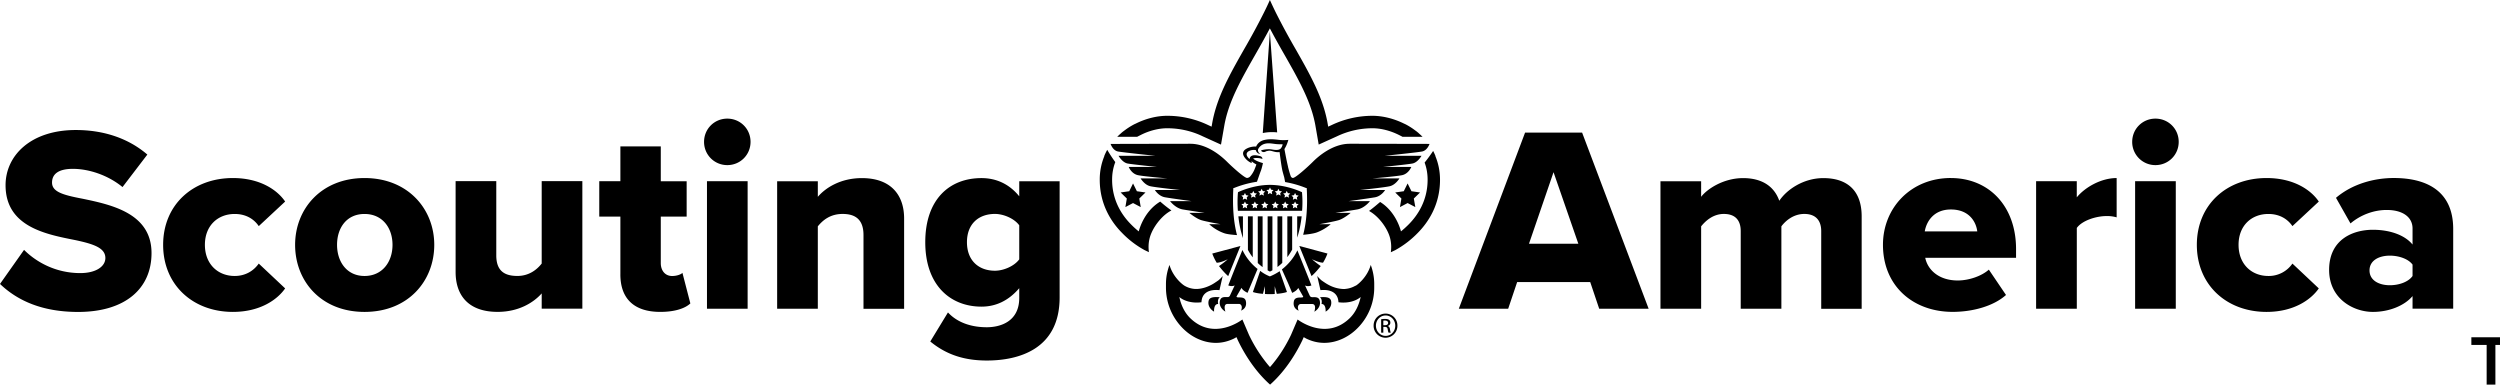 <svg xmlns="http://www.w3.org/2000/svg" width="156" height="24" viewBox="0 0 156 24" fill="none"><g clip-path="url(#4dbq5kiida)" fill="#000"><path d="M1.5 15.591c.79.79 2.01 1.45 3.51 1.45.972 0 1.565-.41 1.565-.94 0-.624-.71-.871-1.878-1.119-1.812-.361-4.35-.823-4.35-3.426 0-1.845 1.565-3.443 4.383-3.443 1.763 0 3.295.527 4.464 1.532l-1.549 2.027c-.923-.758-2.125-1.136-3.097-1.136-.973 0-1.301.378-1.301.856 0 .577.676.775 1.893 1.006 1.812.378 4.315.907 4.315 3.394 0 2.209-1.63 3.673-4.578 3.673-2.225 0-3.774-.692-4.877-1.747l1.5-2.125v-.002zM14.53 11.11c1.712 0 2.785.758 3.263 1.467l-1.646 1.533c-.313-.462-.824-.758-1.5-.758-1.054 0-1.861.725-1.861 1.926 0 1.202.807 1.943 1.86 1.943.677 0 1.188-.328 1.5-.774l1.647 1.549c-.478.693-1.549 1.467-3.263 1.467-2.488 0-4.35-1.68-4.35-4.185s1.862-4.168 4.35-4.168zM18.415 15.278c0-2.241 1.63-4.168 4.333-4.168 2.703 0 4.35 1.927 4.35 4.168 0 2.242-1.614 4.185-4.35 4.185-2.735 0-4.333-1.943-4.333-4.185zm6.078 0c0-1.054-.625-1.926-1.747-1.926s-1.714.872-1.714 1.926c0 1.055.609 1.943 1.714 1.943 1.106 0 1.747-.872 1.747-1.943zM33.802 19.265v-.957c-.495.56-1.418 1.153-2.752 1.153-1.812 0-2.62-1.022-2.62-2.49v-5.667h2.538v4.63c0 .956.495 1.285 1.318 1.285.725 0 1.22-.394 1.516-.774v-5.141h2.537v7.956h-2.537v.005zM38.712 17.124v-3.609h-1.318v-2.207h1.318V9.136h2.521v2.174h1.614v2.206h-1.614v2.9c0 .461.264.807.71.807.279 0 .559-.098.64-.199l.495 1.91c-.313.297-.94.528-1.878.528-1.614 0-2.489-.807-2.489-2.34v.003zM43.933 8.852c0-.807.641-1.45 1.45-1.45.81 0 1.451.64 1.451 1.45 0 .81-.643 1.451-1.45 1.451-.808 0-1.451-.644-1.451-1.45zm.182 10.413v-7.957h2.537v7.957h-2.537zM53.882 19.265v-4.598c0-.972-.511-1.317-1.302-1.317-.79 0-1.252.41-1.548.774v5.14h-2.538V11.31h2.538v.972c.478-.56 1.415-1.168 2.75-1.168 1.812 0 2.635 1.054 2.635 2.521v5.636h-2.538l.003-.005zM59.153 19.496c.609.658 1.5.924 2.42.924.84 0 2.028-.346 2.028-1.83v-.608c-.66.774-1.451 1.152-2.356 1.152-1.943 0-3.508-1.334-3.508-4.019 0-2.684 1.516-4.002 3.508-4.002.89 0 1.714.345 2.356 1.136v-.94h2.52v7.25c0 3.244-2.57 3.937-4.545 3.937-1.367 0-2.505-.346-3.526-1.188l1.103-1.812zm4.448-5.437c-.313-.43-.99-.71-1.516-.71-1.006 0-1.747.61-1.747 1.764 0 1.155.741 1.78 1.747 1.78.527 0 1.203-.28 1.516-.71V14.06zM99.79 19.265l-.56-1.663H94.67l-.56 1.663h-3.08l4.134-10.989h3.56l4.151 10.989H99.791zm-2.85-8.519-1.532 4.465h3.081l-1.548-4.465zM113.644 19.265V14.42c0-.609-.296-1.07-1.054-1.07-.693 0-1.187.445-1.432.774v5.14h-2.537V14.42c0-.609-.28-1.07-1.055-1.07-.676 0-1.152.445-1.415.774v5.14h-2.538V11.31h2.538v.972c.345-.462 1.366-1.168 2.619-1.168 1.136 0 1.926.478 2.258 1.415.461-.692 1.499-1.415 2.752-1.415 1.467 0 2.388.758 2.388 2.388v5.766h-2.521l-.003-.002zM121.732 11.11c2.356 0 4.07 1.729 4.07 4.432v.544h-5.667c.149.741.839 1.416 2.027 1.416.709 0 1.499-.28 1.942-.677l1.071 1.582c-.791.709-2.109 1.054-3.328 1.054-2.454 0-4.35-1.598-4.35-4.185 0-2.307 1.747-4.168 4.233-4.168l.002.002zm-1.63 3.329h3.279c-.065-.56-.478-1.367-1.646-1.367-1.103 0-1.533.79-1.63 1.367h-.003zM127.053 19.265v-7.957h2.538v1.006c.527-.642 1.532-1.204 2.488-1.204v2.454a2.064 2.064 0 0 0-.625-.082c-.66 0-1.532.28-1.861.742v5.04H127.053zM133.049 8.852c0-.807.641-1.45 1.451-1.45.809 0 1.451.64 1.451 1.45 0 .81-.644 1.451-1.451 1.451a1.444 1.444 0 0 1-1.451-1.45zm.182 10.413v-7.957h2.538v7.957h-2.538zM141.433 11.11c1.712 0 2.784.758 3.26 1.467l-1.646 1.533c-.313-.462-.824-.758-1.5-.758-1.054 0-1.861.725-1.861 1.926 0 1.202.807 1.943 1.861 1.943a1.79 1.79 0 0 0 1.5-.774l1.646 1.549c-.478.693-1.548 1.467-3.26 1.467-2.489 0-4.35-1.68-4.35-4.185s1.861-4.168 4.35-4.168zM150.543 19.265v-.79c-.495.592-1.451.988-2.473.988-1.219 0-2.733-.823-2.733-2.62 0-1.926 1.516-2.505 2.733-2.505 1.055 0 1.994.33 2.473.922v-1.005c0-.693-.593-1.153-1.614-1.153-.791 0-1.614.296-2.258.84l-.905-1.598c1.022-.872 2.388-1.236 3.608-1.236 1.91 0 3.706.709 3.706 3.18v4.975h-2.537v.002zm0-2.753c-.264-.361-.856-.56-1.416-.56-.677 0-1.269.297-1.269.922s.592.924 1.269.924c.56 0 1.152-.198 1.416-.576v-.71zM69.709 8.537c.305 0 .753 0 1.255-.002.016-.01.032-.021.049-.028l.177-.089c.532-.268 1.115-.415 1.64-.415.972 0 1.74.27 2.213.5l1.147.52.213-1.223c.207-1.133.7-2.188 1.378-3.417.165-.301.338-.604.515-.914.313-.55.632-1.11.943-1.7.31.59.627 1.15.942 1.7.175.307.347.613.515.914.677 1.232 1.171 2.284 1.379 3.417l.212 1.222 1.147-.52a5.164 5.164 0 0 1 2.214-.499c.524 0 1.107.15 1.64.415l.177.089c.013.01.032.019.048.028.5 0 .947 0 1.255.002a4.72 4.72 0 0 0-.254-.235h.005l-.129-.105a.443.443 0 0 0-.053-.038c-.387-.296-.7-.436-.7-.436v.003c-.627-.315-1.327-.497-1.985-.5a5.909 5.909 0 0 0-2.549.574l-.224.103-.042-.24c-.226-1.244-.748-2.361-1.462-3.658-.168-.306-.343-.611-.52-.924A42.92 42.92 0 0 1 79.598.758c-.121-.247-.24-.5-.357-.758-.114.259-.233.51-.357.758a42.99 42.99 0 0 1-1.257 2.323c-.177.313-.352.618-.52.924-.714 1.297-1.236 2.414-1.462 3.658l-.042.24-.224-.103a5.908 5.908 0 0 0-2.55-.574c-.657 0-1.357.182-1.984.5v-.003s-.315.142-.7.436c-.016.014-.035.026-.053.038-.045.035-.087.07-.129.105h.005c-.084.07-.168.149-.254.235h-.005zM89.57 9.746l.005-.007a3.318 3.318 0 0 0-.147-.32c-.14.21-.34.492-.532.725.126.34.187.693.187 1.071 0 1.318-.637 2.24-1.176 2.783-.168.17-.333.317-.485.44-.019-.055-.291-1.208-1.301-1.835-.22.187-.46.392-.693.56.527.289.977.865 1.196 1.362.124.275.187.574.187.884 0 .121-.01.233-.023.331l.273-.13a5.959 5.959 0 0 0 1.401-1.069c.637-.643 1.395-1.74 1.395-3.321 0-.527-.1-1.017-.287-1.47v-.004zM72.394 12.582c-1.038.623-1.318 1.8-1.337 1.857a5.374 5.374 0 0 1-.485-.441c-.54-.543-1.176-1.463-1.176-2.783 0-.392.065-.75.198-1.1a9.281 9.281 0 0 1-.503-.766 3.35 3.35 0 0 0-.187.39c0 .002.002.004.005.007a3.82 3.82 0 0 0-.285 1.47c0 1.58.758 2.68 1.395 3.32a5.84 5.84 0 0 0 1.402 1.07l.273.13a2.351 2.351 0 0 1-.024-.332c0-.31.063-.606.187-.883.226-.511.695-1.109 1.24-1.388a8.406 8.406 0 0 1-.701-.556l-.002.005zM84.577 17.83a1.49 1.49 0 0 1-.642.199v.004h-.133a2.111 2.111 0 0 1-.886-.25 2.589 2.589 0 0 1-.273-.165 4.77 4.77 0 0 1-.182-.124 2.153 2.153 0 0 1-.26-.263h-.005l.2.874s.105-.011.194-.011c.692 0 .867.38.911.606.012.056.017.11.02.161.587.077 1.093-.079 1.385-.329-.105.49-.318.966-.681 1.32-1.5 1.456-3.254.085-3.254.085l-.413.963c-.182.383-.499.977-.956 1.574-.054.07-.11.14-.166.21l-.011.014c-.058.07-.117.14-.177.208a4.964 4.964 0 0 1-.178-.208l-.011-.014a8.994 8.994 0 0 1-1.122-1.785l-.413-.962s-1.754 1.371-3.254-.084c-.363-.355-.576-.829-.68-1.32.291.249.797.403 1.382.328 0-.053.008-.107.02-.165.041-.222.216-.602.909-.602.088 0 .193.011.193.011l.203-.881c-.088.107-.18.196-.266.268a4.696 4.696 0 0 1-.182.124c-.067.046-.16.107-.273.165-.212.11-.534.238-.886.25h-.133v-.002a1.46 1.46 0 0 1-.641-.199c-.173-.102-.73-.569-.94-1.299-.22.59-.22 1.047-.22 1.225v.186c0 .908.339 1.77.948 2.435.59.647 1.38 1.018 2.169 1.018.382 0 .755-.09 1.128-.269l.157-.088.08.184c.307.648.972 1.854 2.016 2.778 1.045-.924 1.71-2.13 2.018-2.778l.08-.184.155.088c.371.182.747.268 1.13.268.79 0 1.578-.373 2.168-1.017a3.58 3.58 0 0 0 .947-2.435v-.186c0-.175 0-.635-.217-1.225-.207.73-.765 1.197-.94 1.3h-.018zM86.46 19.568a.74.74 0 0 1 .739.751.745.745 0 0 1-.742.756.746.746 0 0 1-.744-.756c0-.424.334-.75.744-.75h.002zm0 .117c-.332 0-.602.284-.602.634 0 .357.27.64.604.64.333.002.602-.28.602-.635s-.269-.64-.602-.64h-.003zm-.14 1.073h-.136v-.838c.072-.009.138-.02.238-.02.126 0 .21.025.259.062.051.038.077.094.077.175 0 .11-.075.177-.166.203v.007c.075.014.124.08.143.203.018.13.04.18.053.208h-.14c-.02-.026-.04-.103-.056-.215-.02-.107-.074-.147-.18-.147h-.093v.362zm0-.464h.095c.11 0 .205-.04.205-.145 0-.072-.053-.147-.205-.147a.497.497 0 0 0-.096.007v.285z"></path><path d="M76.104 16.652c.32.404.536.577.536.577l.763-1.878-1.757.471s.087.264.276.572c.119 0 .329-.042.688-.215-.163.152-.38.31-.544.424a.67.67 0 0 0 .038.05zM82.833 15.82l-1.757-.472.763 1.878s.217-.172.536-.576l.038-.049a5.765 5.765 0 0 1-.544-.424c.36.17.57.212.688.214.19-.308.276-.571.276-.571zM76.118 18.547c-.322-.021-.653-.029-.702.237-.087.437.343.663.343.663s-.042-.478.254-.478c-.033-.145-.014-.343.105-.422zM82.358 18.547c.122.079.14.277.105.422.297 0 .255.478.255.478s.429-.226.343-.663c-.05-.265-.383-.256-.703-.237zM77.47 17.963c.058.121.196.222.378.31l.501-1.196.124-.294a3.344 3.344 0 0 1-.945-1.183 115.6 115.6 0 0 0-.884 2.21c.238.09.385.006.4 0l-.3.643a.153.153 0 0 1-.146.086c-.264-.014-.432.007-.476.243-.087.436.343.662.343.662s-.17-.48.14-.48h.709c.116 0 .245.15.128.418.259-.11.355-.32.299-.59-.054-.269-.353-.225-.492-.236-.14-.012-.073-.087-.073-.087l.294-.51v.004zM79.248 17.25s-.317-.11-.611-.348l-.457 1.32s.205.08.627.114l.126-.48v.49c.091.004.19.01.296.01h.03c.103 0 .197-.006.285-.01v-.49l.126.48c.432-.035.637-.116.637-.116l-.457-1.297c-.306.21-.602.322-.602.322v.004zM84.218 8.971c-1.087 0-2.004.833-2.293 1.124-.291.292-1.08 1.01-1.25 1.01-.051 0-.093-.04-.128-.093a6.463 6.463 0 0 1-.156-.525l-.017-.067v-.007c0-.007-.004-.017-.004-.024a17.879 17.879 0 0 1-.154-.73c-.021-.112-.045-.23-.068-.359.11-.173.189-.364.245-.571 0 0-.284.035-.58 0-.295-.035-.61-.07-.94.011-.388.098-.488.404-.488.404s-.338-.03-.646.16c-.161.103-.282.29-.016.595.118.138.258.224.38.278v-.128c.042.084.296.212.296.214a3.967 3.967 0 0 1-.103.273l-.007.019a1.579 1.579 0 0 1-.298.476.309.309 0 0 1-.173.074c-.17 0-.958-.718-1.25-1.01-.29-.289-1.203-1.124-2.293-1.124-1.089 0-4.974.01-4.974.01s.133.41.464.473c.329.06 2.328.268 2.328.268h-2.296s.234.42.572.483c.34.06 1.828.212 1.828.212h-1.765s.17.439.597.518c.43.082 1.829.198 1.829.198h-1.684s.24.41.615.49c.376.08 1.857.234 1.857.234h-1.58s.222.382.633.454c.413.073 1.66.24 1.66.24h-1.348s.33.44.793.518c.465.08 1.374.215 1.374.215h-.963s.417.355.748.455c.33.098 1.195.25 1.195.25h-.705s.385.38.961.571c.175.058.502.091.775.11-.215-.81-.287-1.775-.231-2.879l-.014-.035a6.25 6.25 0 0 1 1.49-.415c.077-.21.166-.485.247-.69.075-.21.126-.474.126-.474s-.457-.117-.609-.285c.066-.04.34-.053.558.02.044.013.01-.127-.105-.162-.693-.21-.674.177-.674.177s-.394-.307-.038-.503a.684.684 0 0 1 .427-.056c.017.086.075.2.278.252-.117-.094-.194-.222-.117-.348a.652.652 0 0 1 .31-.27c.255-.103.511-.045.744-.017.234.028.455.016.455.016a.485.485 0 0 1-.133.28c-.121.105-.345.08-.546.045-.21-.038-.464.009-.464.009a1.466 1.466 0 0 0-.163.035c-.04.012-.049.049.026.093.077.045.163.017.163.017s.058-.02.107-.047c0 0 .105-.023.143-.028.193-.021.389.126.676.084.007 0 .082.723.177 1.164.035.135.072.27.11.399.023.11.042.214.06.308.455.077.91.207 1.365.396l-.014.035c.056 1.094-.014 2.053-.226 2.86.291-.026.655-.072.865-.152.52-.2.856-.51.856-.51h-.705s.868-.152 1.2-.25c.326-.098.748-.455.748-.455h-.963s.91-.133 1.373-.215c.465-.079.793-.517.793-.517H84.14s1.25-.17 1.658-.24c.41-.073.634-.455.634-.455h-1.576s1.48-.152 1.854-.234c.375-.08.615-.49.615-.49h-1.686s1.4-.116 1.831-.198c.427-.08.597-.518.597-.518h-1.765s1.49-.151 1.828-.212c.34-.063.572-.483.572-.483h-2.293s1.999-.205 2.328-.268c.33-.063.466-.474.466-.474s-3.89-.009-4.98-.009h-.004zM81.878 18.542a.157.157 0 0 1-.147-.087l-.298-.643c.018.011.165.09.399 0-.052-.159-.623-1.568-.875-2.188a3.392 3.392 0 0 1-.966 1.187l.39.87.25.595c.184-.089.319-.189.38-.31l.291.51s.068.075-.072.087c-.14.01-.439-.033-.492.235-.056.269.042.48.298.59-.119-.268.012-.417.129-.417h.709c.31 0 .14.48.14.48s.429-.226.343-.662c-.045-.236-.213-.257-.476-.242l-.003-.005zM70.464 11.933l.238-.485.24.485.537.077-.387.378.09.534-.48-.252-.478.252.09-.534-.386-.378.536-.077zM87.595 11.933l.24-.485.24.485.537.077-.39.378.094.534-.481-.252-.478.252.09-.534-.386-.378.534-.077zM78.797 8.302c.298-.059.583-.075.898-.04l-.455-6.268-.443 6.31v-.002z"></path><path d="M77.274 13.499c.047.431.131.9.285 1.355v-1.355h-.285zM77.87 13.499v2.092c.088.163.186.32.302.467v-2.56h-.303zM78.485 13.499v2.913c.094.091.194.178.301.254V13.5h-.3zM79.1 13.499v3.37c.047.026.096.054.145.077.054-.025.105-.053.154-.081V13.5h-.298V13.5zM79.714 13.499v3.16c.107-.079.207-.165.3-.256v-2.904h-.3zM80.33 13.499v2.547c.112-.15.212-.306.301-.471V13.5h-.3V13.5zM81.223 13.499h-.278v1.332c.147-.448.231-.91.278-1.332zM81.244 11.994s-.919-.457-1.997-.457c-1.077 0-1.996.457-1.996.457-.003.028-.005.058-.01.093a7.242 7.242 0 0 0 .003 1.069h4.007a6.744 6.744 0 0 0-.007-1.162zM77.822 13l-.138-.072-.137.072.026-.154-.112-.11.154-.022.07-.14.07.14.153.023-.112.11.026.153zm-.026-.688.026.154-.138-.072-.137.072.026-.154-.112-.11.154-.023.07-.14.07.14.153.024-.112.11zm.187-.238.154-.023.07-.14.07.14.154.023-.112.11.026.154-.138-.072-.138.072.026-.154-.112-.11zm.46.926-.138-.072-.138.072.026-.154-.112-.11.154-.022.07-.14.07.14.154.023-.112.11.026.153zm.06-1.056.154-.024.07-.14.07.14.154.024-.112.11.026.153-.138-.072-.137.072.025-.154-.112-.11zm.558 1.056-.138-.072-.138.072.026-.154-.112-.11.154-.022.07-.14.07.14.154.023-.112.11.026.153zm.049-.877.025-.154-.112-.11.154-.023.07-.14.07.14.154.024-.112.11.026.153-.138-.072-.137.072zm.604.877-.138-.072-.137.072.025-.154-.112-.11.154-.022.07-.14.07.14.154.023-.112.11.026.153zm.058-.867-.137.072.025-.154-.112-.11.154-.023.07-.14.07.14.154.023-.112.11.026.154-.138-.072zm.56.867-.138-.072-.137.072.025-.154-.111-.11.153-.022.07-.14.07.14.154.023-.112.11.026.153zm.098-.664-.138-.073-.137.073.025-.154-.112-.11.154-.023.07-.14.07.14.154.023-.112.11.026.154zm.52.664-.138-.072-.137.072.026-.154-.112-.11.154-.022.07-.14.07.14.153.023-.112.11.026.153zm-.026-.688.026.154-.138-.072-.137.072.026-.154-.112-.11.154-.023.07-.14.07.14.153.024-.112.11zM158.704 24.181l-1.389-3.136h.562l.972 2.3.972-2.3h.562l-1.389 3.136h-.29zm-1.491 0v-3.136h.545v3.136h-.545zm2.727 0v-3.136h.545v3.136h-.545zm-4.773 0v-2.864h.546v2.864h-.546zm-.954-2.659v-.477h2.454v.477h-2.454z"></path></g><defs><clipPath id="4dbq5kiida"><path fill="#fff" d="M0 0h156v24H0z"></path></clipPath></defs></svg>